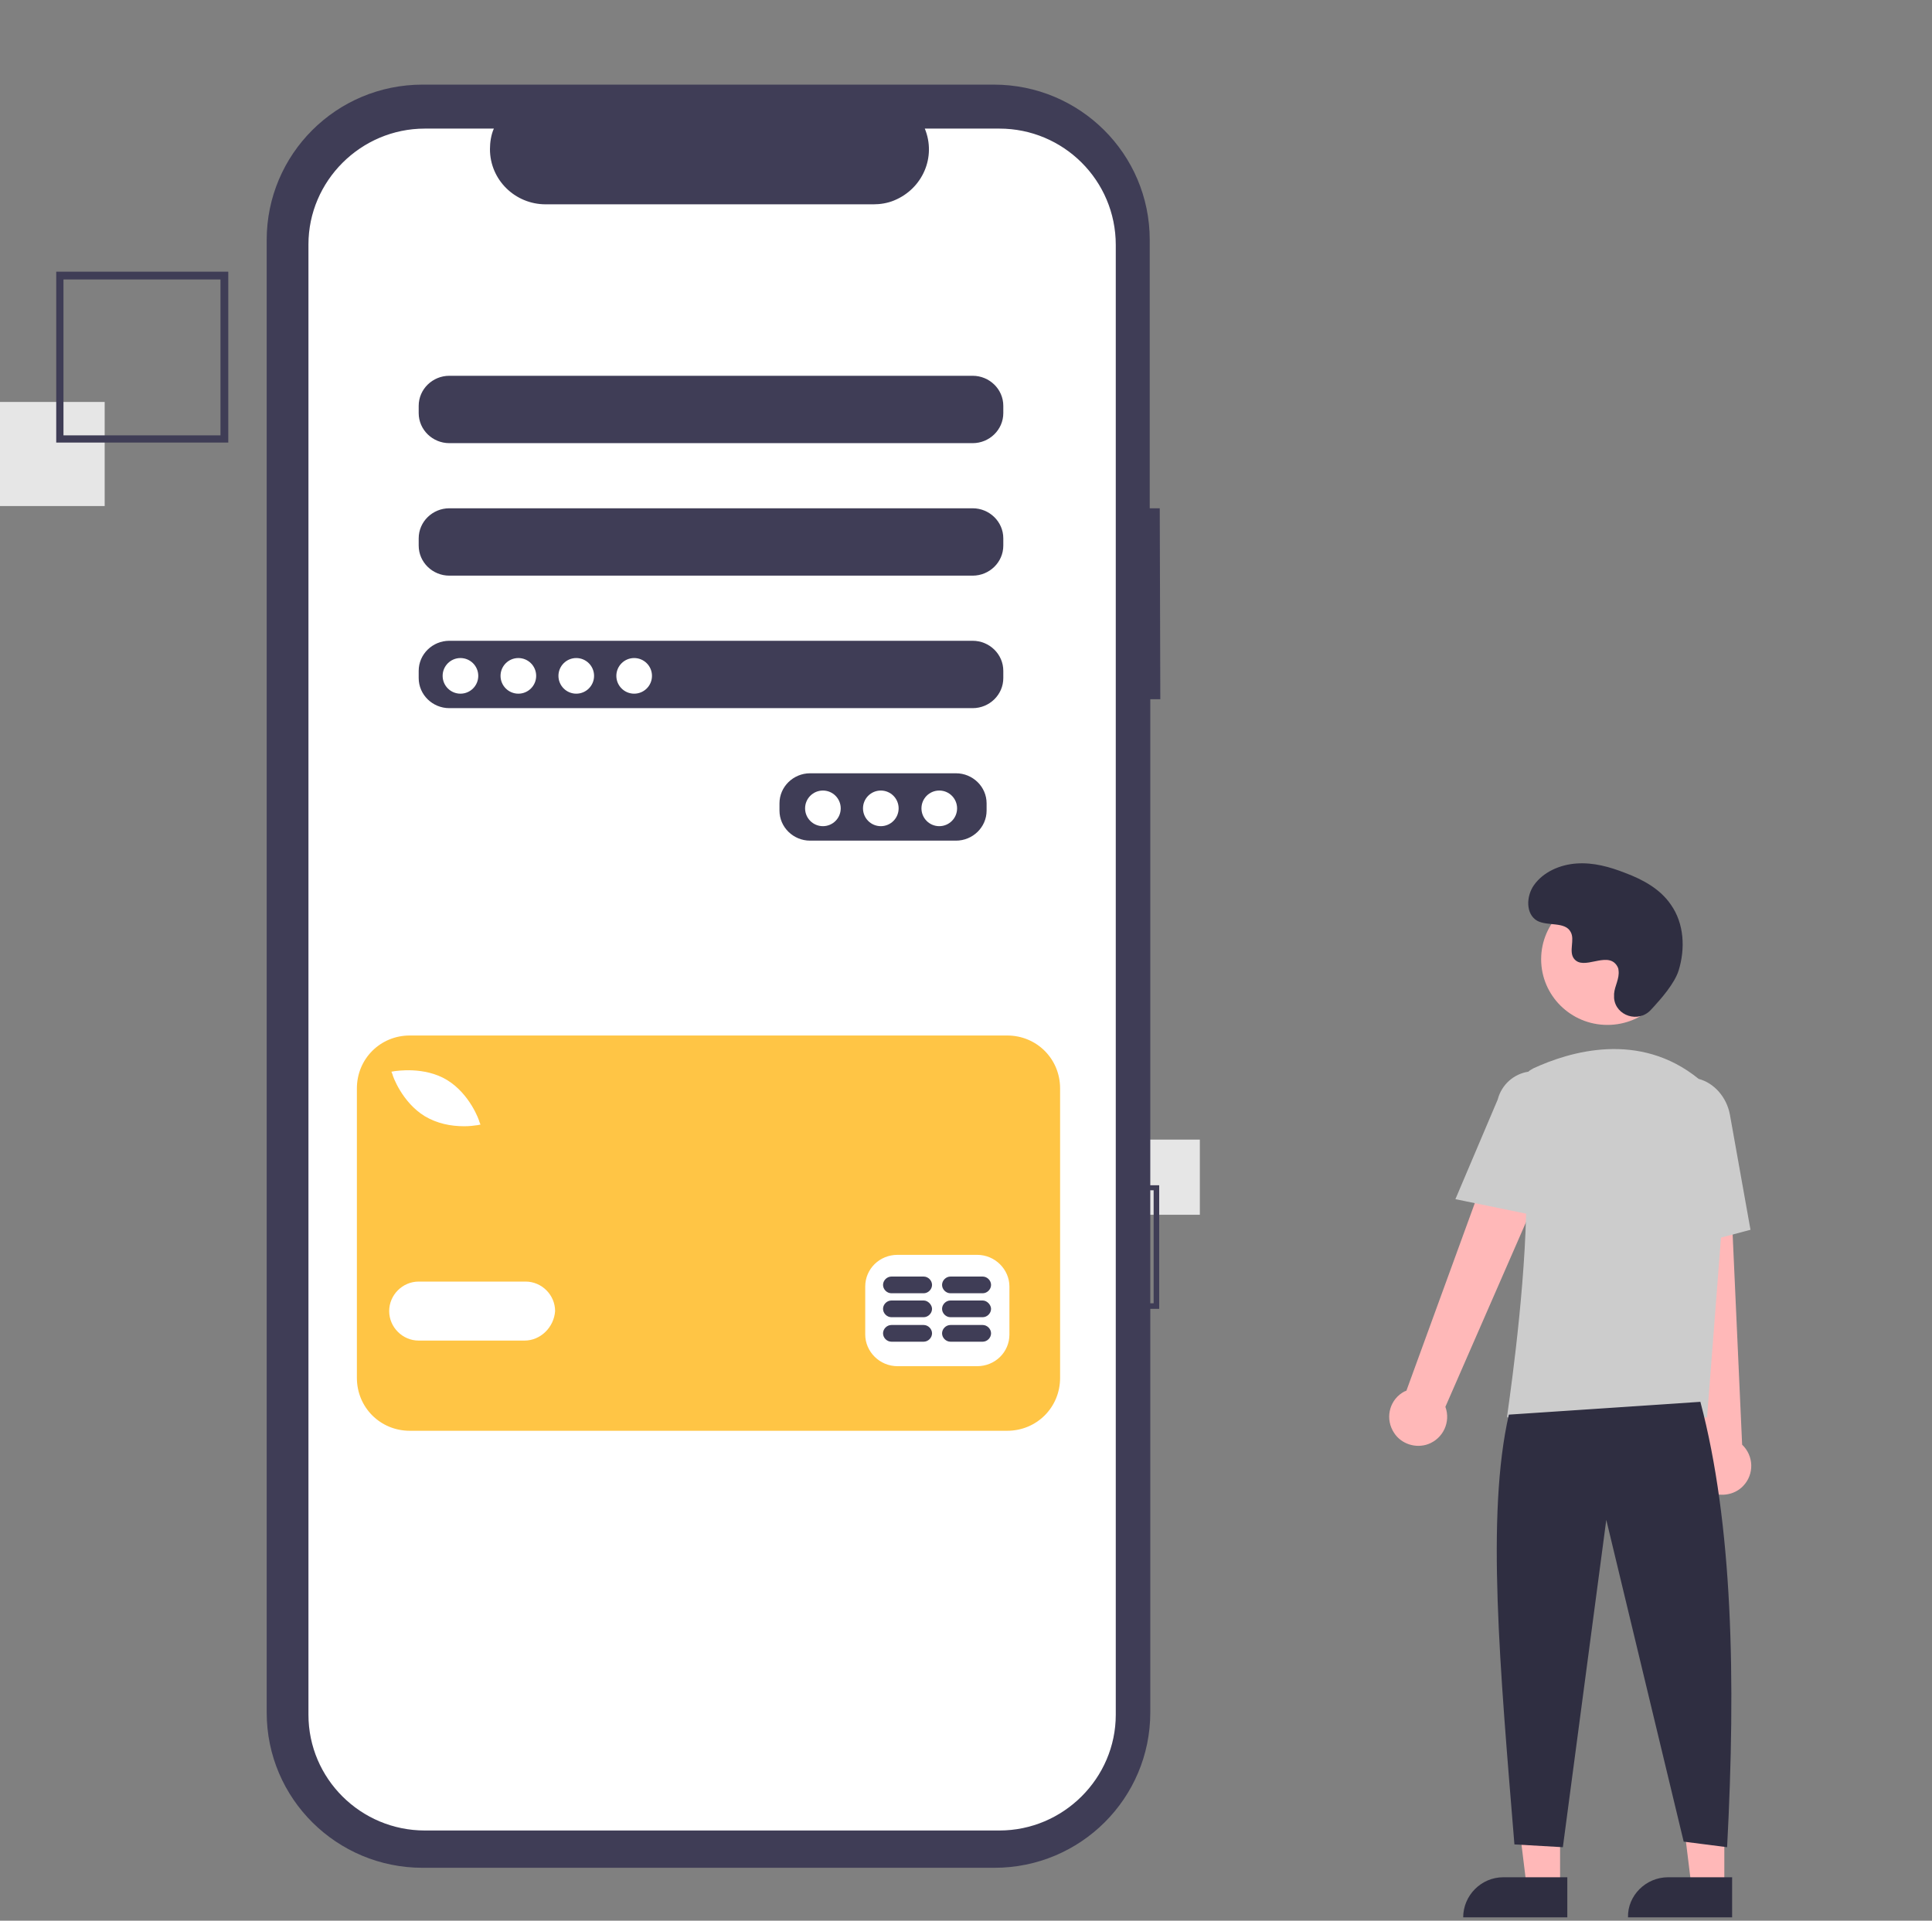 <?xml version="1.0" encoding="utf-8"?>
<!-- Generator: Adobe Illustrator 24.0.0, SVG Export Plug-In . SVG Version: 6.00 Build 0)  -->
<svg version="1.1" id="Layer_1" xmlns="http://www.w3.org/2000/svg" xmlns:xlink="http://www.w3.org/1999/xlink" x="0px" y="0px"
	 viewBox="0 0 347 345" style="enable-background:new 0 0 347 345;" xml:space="preserve">
<rect x="0" y="0" width="347" height="345" fill="#808080" stroke="none"/>
<style type="text/css">
	.st0{fill:#E6E6E6;}
	.st1{fill:#3F3D56;}
	.st2{fill:#FFB8B8;}
	.st3{fill:#2F2E41;}
	.st4{fill:#CCCCCC;}
	.st5{fill:#FFFFFF;}
	.st6{fill:#FFC545;}
</style>
<g>
	<rect x="201.9" y="204.7" class="st0" width="13.6" height="13.5"/>
	<path class="st1" d="M185.9,212.9h22.3v22.2h-22.3V212.9z M207.2,213.8h-20.4v20.3h20.4V213.8z"/>
	<polygon class="st2" points="280.2,338.9 274.2,338.9 271.4,316.1 280.2,316.1 	"/>
	<path class="st3" d="M270,337.2h11.5l0,0v7.2l0,0h-18.7l0,0l0,0C262.8,340.5,266,337.2,270,337.2z"/>
	<polygon class="st2" points="309.7,338.9 303.8,338.9 301,316.1 309.7,316.1 	"/>
	<path class="st3" d="M299.6,337.2h11.5l0,0v7.2l0,0h-18.7l0,0l0,0C292.3,340.5,295.6,337.2,299.6,337.2z"/>
	<path class="st2" d="M250.4,257.4c-1.6-2.4-1-5.6,1.4-7.2c0.3-0.2,0.5-0.3,0.8-0.4l20.2-55.4l9.9,5.4l-23.1,52.9
		c1,2.7-0.4,5.7-3.1,6.7C254.3,260.2,251.7,259.4,250.4,257.4z"/>
	<path class="st2" d="M306.7,267.8c-2.5-1.4-3.4-4.6-1.9-7.1c0.2-0.3,0.3-0.5,0.5-0.7l-6.3-58.6l11.3,0.5l2.6,57.6
		c2.1,2,2.2,5.3,0.2,7.4C311.5,268.6,308.8,269,306.7,267.8L306.7,267.8z"/>
	<ellipse class="st2" cx="288.7" cy="172.3" rx="11.9" ry="11.8"/>
	<path class="st4" d="M314.4,220.9l-3.7-20.7c-0.6-3.2-2.9-5.7-5.6-6.4c-10.7-8.7-23.2-4.9-29.7-1.9l0,0c-0.3,0.2-0.6,0.3-0.9,0.6
		c-2.6,0.4-4.8,2.3-5.5,5l-7.6,17.9l12.7,2.6c-0.4,16.6-3.4,36-3.4,36.3v0.3h35.9l2.5-32.3L314.4,220.9z"/>
	<path class="st3" d="M305.4,251.8c5.8,21.9,6.4,49.7,4.8,80l-7.8-1L288.5,273l-7.8,58.8l-8.7-0.5c-2.6-31.8-5.1-59.2-1-77.2
		L305.4,251.8z"/>
	<path class="st3" d="M296.5,181.4c-2.2,2.4-6.3,1.1-6.6-2.1c0-0.2,0-0.5,0-0.8c0.1-1.4,1-2.7,0.8-4.2c0-0.4-0.2-0.7-0.4-1
		c-1.8-2.4-5.9,1.1-7.6-1.1c-1-1.3,0.2-3.4-0.6-4.8c-1-1.9-4.1-1-6-2c-2.1-1.2-2-4.4-0.6-6.4c1.7-2.4,4.7-3.7,7.7-3.9
		s5.9,0.6,8.7,1.7c3.2,1.2,6.3,2.9,8.2,5.7c2.4,3.4,2.6,7.9,1.4,11.8C300.8,176.6,298.3,179.5,296.5,181.4z"/>
	<path class="st1" d="M208.3,91.3h-1.8V43.1c0-15.5-12.6-27.9-28-27.9H75.9c-15.5,0-28,12.5-28,27.9l0,0v264.5
		c0,15.5,12.6,27.9,28,27.9l0,0h102.7c15.5,0,28-12.5,28-27.9l0,0V125.6h1.8L208.3,91.3L208.3,91.3z"/>
	<path class="st5" d="M179.5,23.1h-13.4c2.1,5.1-0.4,10.8-5.5,12.9c-1.2,0.5-2.5,0.7-3.7,0.7H98c-5.5,0-10-4.4-10-9.9
		c0-1.2,0.2-2.6,0.7-3.7H76.3c-11.5,0-20.9,9.4-20.9,20.8v264.1c0,11.5,9.4,20.8,20.9,20.8l0,0h103.2c11.5,0,20.9-9.4,20.9-20.8V44
		C200.4,32.4,191,23.1,179.5,23.1L179.5,23.1L179.5,23.1z M177.2,145.6c0,3-2.5,5.4-5.5,5.4h-26.2c-3,0-5.5-2.4-5.5-5.4v-1.3
		c0-3,2.5-5.4,5.5-5.4h26.2c3,0,5.5,2.4,5.5,5.4V145.6z M180.2,121.8c0,3-2.5,5.4-5.5,5.4h-94c-3,0-5.5-2.4-5.5-5.4v-1.3
		c0-3,2.5-5.4,5.5-5.4h94c3,0,5.5,2.4,5.5,5.4L180.2,121.8z M180.2,98c0,3-2.5,5.4-5.5,5.4h-94c-3,0-5.5-2.4-5.5-5.4v-1.3
		c0-3,2.5-5.4,5.5-5.4h94c3,0,5.5,2.4,5.5,5.4L180.2,98z M180.2,74.2c0,3-2.5,5.4-5.5,5.4h-94c-3,0-5.5-2.4-5.5-5.4v-1.3
		c0-3,2.5-5.4,5.5-5.4h94c3,0,5.5,2.4,5.5,5.4L180.2,74.2z"/>
	<ellipse class="st5" cx="82.7" cy="121.4" rx="3.2" ry="3.2"/>
	<ellipse class="st5" cx="93.1" cy="121.4" rx="3.2" ry="3.2"/>
	<ellipse class="st5" cx="103.5" cy="121.4" rx="3.2" ry="3.2"/>
	<ellipse class="st5" cx="113.9" cy="121.4" rx="3.2" ry="3.2"/>
	<ellipse class="st5" cx="147.8" cy="145.2" rx="3.2" ry="3.2"/>
	<ellipse class="st5" cx="158.2" cy="145.2" rx="3.2" ry="3.2"/>
	<ellipse class="st5" cx="168.7" cy="145.2" rx="3.2" ry="3.2"/>
	<path class="st6" d="M180.9,186H73.6c-5.3,0-9.5,4.2-9.5,9.5v52c0,5.3,4.2,9.5,9.5,9.5h107.3c5.3,0,9.5-4.2,9.5-9.5v-52
		C190.4,190.2,186.2,186,180.9,186L180.9,186z M70.9,192.4c0.2,0,5.3-0.9,9.4,1.6c4.1,2.5,5.8,7.3,5.8,7.5l0.2,0.5l-0.5,0.1
		c-0.7,0.1-1.5,0.2-2.4,0.2c-2.5,0-4.9-0.5-7.1-1.8c-4.1-2.5-5.8-7.3-5.8-7.5l-0.2-0.5L70.9,192.4z M94.2,240.8H75.2
		c-2.9,0-5.3-2.4-5.3-5.3s2.4-5.3,5.3-5.3h19.2c2.9,0,5.3,2.4,5.3,5.3C99.5,238.4,97.1,240.8,94.2,240.8z M181.3,239.7
		c0,3.2-2.6,5.7-5.8,5.7h-14.3c-3.2,0-5.8-2.6-5.8-5.7v-8.6c0-3.2,2.6-5.7,5.8-5.7h14.3c3.2,0,5.8,2.6,5.8,5.7V239.7z"/>
	<path class="st1" d="M165.9,238h-5.8c-0.8,0-1.5,0.7-1.5,1.5c0,0.8,0.7,1.5,1.5,1.5l0,0h5.8c0.8,0,1.5-0.7,1.5-1.5
		C167.4,238.7,166.7,238,165.9,238z"/>
	<path class="st1" d="M176.5,238h-5.8c-0.8,0-1.5,0.7-1.5,1.5c0,0.8,0.7,1.5,1.5,1.5h5.8c0.8,0,1.5-0.7,1.5-1.5
		C178,238.7,177.3,238,176.5,238z"/>
	<path class="st1" d="M165.9,233.6h-5.8c-0.8,0-1.5,0.7-1.5,1.5s0.7,1.5,1.5,1.5l0,0h5.8c0.8,0,1.5-0.7,1.5-1.5
		C167.4,234.4,166.7,233.6,165.9,233.6z"/>
	<path class="st1" d="M176.5,233.6h-5.8c-0.8,0-1.5,0.7-1.5,1.5s0.7,1.5,1.5,1.5h5.8c0.8,0,1.5-0.7,1.5-1.5
		C178,234.4,177.3,233.6,176.5,233.6L176.5,233.6z"/>
	<path class="st1" d="M165.9,229.3h-5.8c-0.8,0-1.5,0.7-1.5,1.5c0,0.8,0.7,1.5,1.5,1.5l0,0h5.8c0.8,0,1.5-0.7,1.5-1.5
		C167.4,230,166.7,229.3,165.9,229.3z"/>
	<path class="st1" d="M176.5,229.3h-5.8c-0.8,0-1.5,0.7-1.5,1.5c0,0.8,0.7,1.5,1.5,1.5h5.8c0.8,0,1.5-0.7,1.5-1.5
		C178,230,177.3,229.3,176.5,229.3L176.5,229.3z"/>
	<g>
		<rect y="72.2" class="st0" width="18.8" height="18.7"/>
		<path class="st1" d="M41,79.5H10.1V48.8H41C41,48.8,41,79.5,41,79.5z M11.4,78.2h28.2v-28H11.4V78.2z"/>
	</g>
</g>
</svg>
